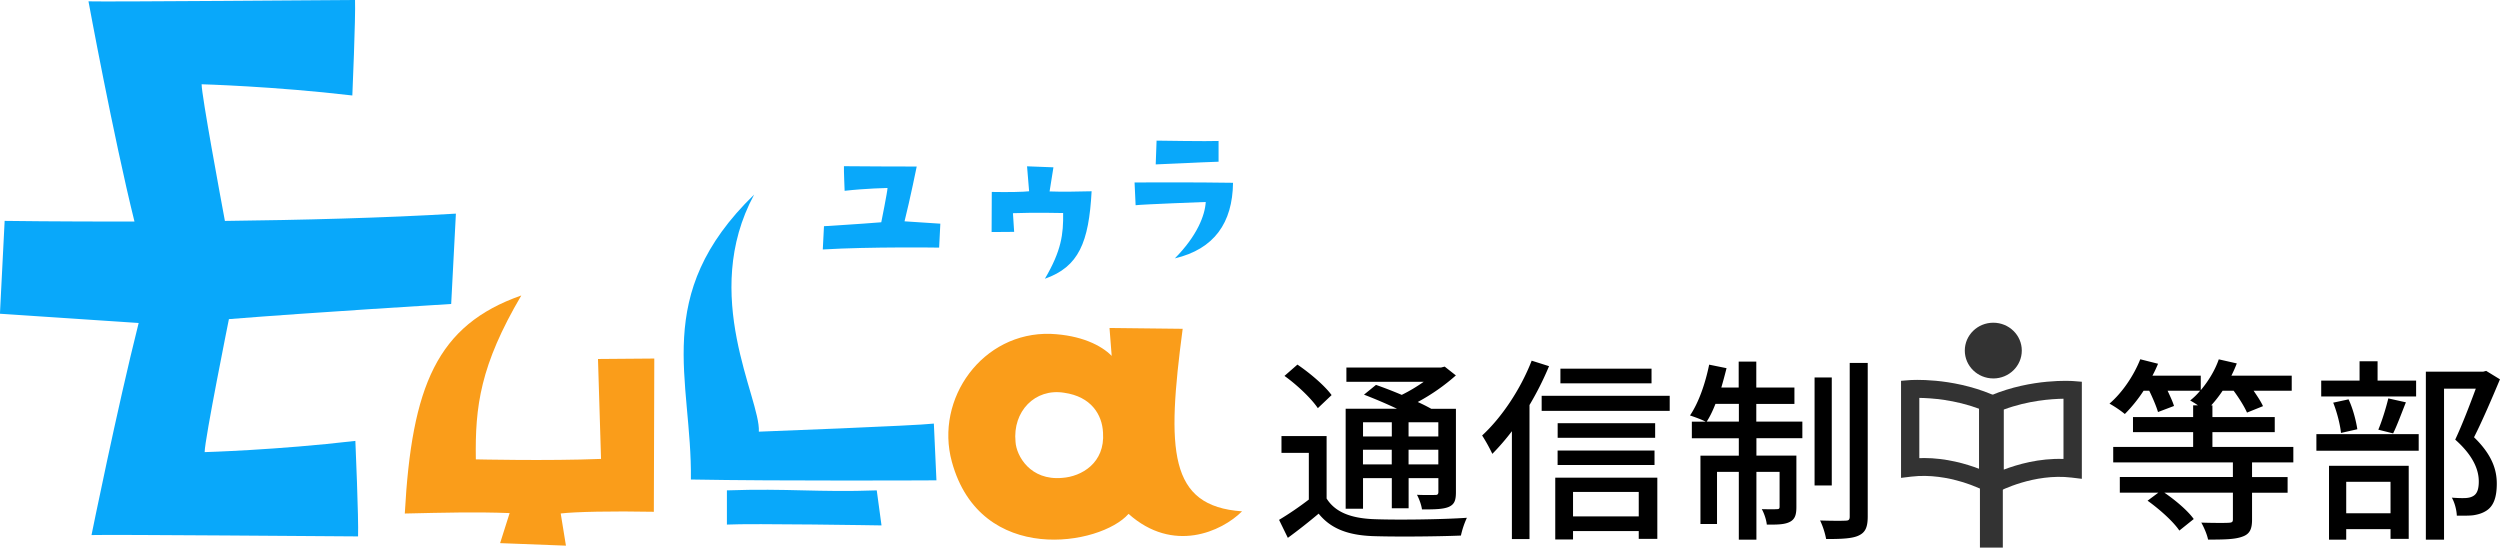 <svg width="210" height="46" fill="none" xmlns="http://www.w3.org/2000/svg"><g clip-path="url(#clip0_99_381)"><path d="M104.331 42.953c-1.71 1.705-5.786 3.556-9.533.211-2.327 2.666-12.442 4.414-14.841-4.375-1.455-5.3 2.582-10.923 8.295-10.744 2.548.108 4.258.96 5.13 1.85l-.183-2.345 6.146.07c-1.349 10.208-1.2 14.904 4.986 15.332zm-11.677-6.618c-.072-1.493-.982-3.024-3.275-3.345-2.438-.39-4.33 1.564-4.075 4.127.072 1.172 1.237 3.273 3.93 3.024 1.6-.109 3.603-1.244 3.42-3.806zm-42.423-6.18l4.73-.038-.038 12.873c-3.492-.07-6.623 0-7.823.142l.439 2.703-5.53-.212.8-2.524c-2.804-.109-5.492-.038-8.806.037.583-10.706 2.693-15.83 9.788-18.318-3.454 5.87-3.892 9.322-3.82 13.768 0 0 6.04.141 10.516-.038l-.256-8.393z" fill="#FA9D1A"/><path d="M63.748 36.26s13.241-.5 14.696-.679l.217 4.767s-13.208.07-20.626-.07c.11-8.394-3.401-15.465 5.313-23.933-4.576 8.468.544 17.135.395 19.91l.005.004zm-2.688 7.804v-2.873c5.164-.18 7.673.179 12.587 0l.4 2.944s-10.988-.18-12.987-.07zM37.9 25.525l.395-7.58c-6.017.364-13.045.538-19.403.613-.376-2.025-1.956-10.55-1.956-11.479 0 0 6.04.165 12.66.942 0 0 .284-6.58.226-8.021C28.69 0 8.906.165 7.432.113c0 0 2.077 11.281 3.864 18.497C4.908 18.62.39 18.554.39 18.554l-.395 7.8 11.652.777c-1.81 7.192-3.96 17.814-3.96 17.814 1.47-.057 21.258.113 22.39.113.058-1.437-.226-8.022-.226-8.022-6.619.773-12.66.942-12.66.942 0-1.05 2.038-11.172 2.038-11.172 6.845-.551 18.666-1.272 18.666-1.272l.005-.01zm38.083-6.934l3.005.198-.1 2.011s-5.762-.085-9.774.156l.1-1.955s3.05-.184 4.813-.33c0 0 .525-2.61.525-2.882 0 0-1.898.042-3.603.24 0 0-.072-1.696-.058-2.068.294 0 5.732.043 6.113.028 0 0-.554 2.737-1.021 4.593v.01zm9.21.886l-1.898.014.014-3.368c1.402.028 2.654 0 3.136-.056l-.173-2.097 2.216.085-.323 2.026c1.122.042 2.201.014 3.53-.014-.23 4.295-1.078 6.349-3.925 7.348 1.387-2.356 1.56-3.736 1.532-5.52 0 0-2.423-.057-4.215.013l.101 1.569h.005zm16.088-2.511s-5.308.198-5.89.273l-.088-1.912s5.294-.028 8.271.028c-.043 3.368-1.575 5.563-4.889 6.35 1.869-1.884 2.538-3.622 2.596-4.739zm1.079-5.12v1.738c-2.071.07-3.309.156-5.28.226l.073-1.997s4.408.07 5.207.028v.005z" fill="#09A8FA"/><path d="M167.437 31.79c1.322 0 2.394-1.049 2.394-2.342 0-1.293-1.072-2.34-2.394-2.34s-2.394 1.047-2.394 2.34 1.072 2.341 2.394 2.341zm.8 5.105h-1.922V46h1.922v-9.105z" fill="#333"/><path d="M167.774 41.808l-1.136-.612c-.029-.015-2.934-1.536-6.089-1.16l-.862.105v-8.154l.708-.056c.14-.01 3.458-.245 6.917 1.196l.467.193v8.483l-.005.005zm-6.185-3.335c1.903 0 3.594.5 4.649.904v-5.044c-2.043-.759-4.003-.895-5.015-.91v5.06c.126 0 .246-.005.371-.005l-.005-.005z" fill="#333"/><path d="M166.782 41.879V33.4l.467-.193c3.454-1.441 6.778-1.206 6.918-1.196l.708.056v8.154l-.863-.104c-3.155-.382-6.059 1.145-6.093 1.159l-1.137.607v-.004zm1.537-7.476v5.045c1.122-.428 2.962-.97 5.014-.895v-5.059c-1.011.014-2.972.151-5.014.91z" fill="#333"/><path d="M111.44 41.883c.723 1.15 2.047 1.64 3.892 1.724 1.898.08 5.757.033 7.886-.113a7.268 7.268 0 00-.501 1.493c-1.932.08-5.453.113-7.404.047-2.081-.08-3.526-.621-4.547-1.888a48.222 48.222 0 01-2.587 2.034l-.737-1.512a26.832 26.832 0 002.5-1.705V38.04h-2.298v-1.413h3.791v5.252l.005.004zm-.742-7.597c-.539-.806-1.743-1.955-2.803-2.709l1.089-.951c1.04.706 2.297 1.77 2.87 2.562l-1.156 1.098zm3.796 8.45h-1.459v-8.403h4.311a42.15 42.15 0 00-2.77-1.182l1.007-.82c.655.23 1.426.523 2.163.838.635-.31 1.291-.706 1.845-1.097h-6.494v-1.197h7.939l.318-.08.939.74a16.882 16.882 0 01-3.203 2.233c.438.197.823.395 1.141.574h2.067v6.99c0 .688-.116 1.032-.602 1.248-.473.198-1.176.212-2.25.212-.048-.377-.236-.885-.419-1.229.703.033 1.344.014 1.546.014.183 0 .251-.066.251-.264v-1.149h-2.5v2.53h-1.412v-2.53h-2.418v2.576-.004zm0-7.268v1.196h2.418v-1.196h-2.418zm2.413 3.542v-1.23h-2.418v1.23h2.418zm3.912-3.542h-2.5v1.196h2.5v-1.196zm0 3.542v-1.23h-2.5v1.23h2.5zm9.301-8.252a25.884 25.884 0 01-1.642 3.264v11.257h-1.479v-9.057a19.725 19.725 0 01-1.643 1.902 13.979 13.979 0 00-.857-1.544c1.643-1.512 3.223-3.872 4.162-6.284l1.459.462zm10.135 2.491v1.263h-10.756v-1.263h10.756zm-9.614 6.877h8.574v5.14h-1.561v-.655h-5.52v.706h-1.493v-5.191zm8.391-3.349h-8.189v-1.229h8.189v1.23zm-8.194 1.07h8.141v1.215h-8.141v-1.215zm7.89-5.648h-7.654v-1.23h7.654v1.23zm-6.594 9.124v2.053h5.52v-2.053h-5.52zm15.404-5.907h3.859v1.394h-3.859v1.46h3.358v4.315c0 .622-.101 1.017-.54 1.248-.438.231-1.074.245-1.946.231-.033-.377-.216-.937-.419-1.295.602.014 1.108.014 1.277 0 .168 0 .217-.047.217-.212v-2.92h-1.947v5.694h-1.478v-5.695h-1.831v4.381h-1.392v-5.742h3.223v-1.46h-3.945v-1.394h1.156c-.318-.18-.94-.396-1.311-.523.737-1.083 1.291-2.708 1.609-4.267l1.46.296a42.84 42.84 0 01-.438 1.625h1.459v-2.18h1.479v2.18h3.203v1.38h-3.203v1.494l.009-.01zm-1.473 0v-1.493h-1.966c-.217.556-.467 1.083-.737 1.493h2.703zm7.803 5.365h-1.445v-9.076h1.445v9.076zm3.02-10.287v12.882c0 .919-.202 1.348-.756 1.607-.54.263-1.479.296-2.736.296a6.586 6.586 0 00-.506-1.559c.939.033 1.845.033 2.134.014.27 0 .352-.08.352-.343V30.489h1.512v.005zm32.283 8.351v1.23h2.987v1.314h-2.987v2.265c0 .806-.202 1.215-.823 1.427-.622.231-1.546.245-2.871.245-.082-.428-.352-1.05-.569-1.427 1.007.033 2 .033 2.284.014.303-.014.371-.066.371-.296v-2.233h-5.757c.94.64 1.98 1.526 2.467 2.214l-1.209.97c-.501-.753-1.662-1.79-2.669-2.51l.906-.674h-3.237V40.07h9.499v-1.23H177.51v-1.295h6.714v-1.248h-5.053v-1.262h5.053v-.985h.405a7.11 7.11 0 00-.655-.41 5.41 5.41 0 00.838-.82h-2.736c.217.462.438.938.54 1.282l-1.344.509c-.135-.462-.439-1.183-.737-1.79h-.472a12.343 12.343 0 01-1.576 1.955 9.523 9.523 0 00-1.29-.872c1.059-.904 2.032-2.331 2.586-3.726l1.493.377a10.77 10.77 0 01-.472 1.003h4.061v1.216c.636-.754 1.19-1.658 1.513-2.59l1.512.343c-.135.363-.284.688-.453 1.031h5.068v1.263h-3.203c.317.461.621.918.79 1.295l-1.344.542c-.203-.476-.67-1.23-1.123-1.837h-.925a10.42 10.42 0 01-.958 1.23h.101v.984h5.236v1.262h-5.236v1.248h6.797v1.295h-3.459l-.01.005zm5.405-2.378h8.594v1.394h-8.594v-1.394zm8.377-3.166h-7.972v-1.328h3.222v-1.625h1.513v1.625h3.237v1.328zm-7.317 5.827h6.695v6.137h-1.527v-.82h-3.723v.886h-1.445v-6.203zm1.007-2.76c-.068-.688-.338-1.757-.655-2.544l1.29-.278c.371.773.636 1.837.737 2.51l-1.377.312h.005zm.438 4.102v2.643h3.723V40.47h-3.723zm2.697-4.38c.304-.707.656-1.856.839-2.624l1.478.33c-.37.918-.737 1.936-1.074 2.61l-1.243-.312v-.004zM210 31.855c-.655 1.56-1.459 3.448-2.182 4.875 1.546 1.493 1.912 2.775 1.912 3.89 0 1.117-.25 1.87-.857 2.267-.318.212-.689.33-1.122.395-.386.047-.906.033-1.378.033-.015-.443-.169-1.083-.419-1.512.438.033.838.047 1.141.033.27-.014.487-.066.67-.179.337-.198.453-.622.453-1.215 0-.952-.439-2.148-1.98-3.514.602-1.281 1.257-3.005 1.729-4.281h-2.668V45.33h-1.527V31.22h4.817l.25-.066 1.156.707.005-.005z" fill="#000"/></g><defs><clipPath id="clip0_99_381"><path fill="#fff" d="M0 0h210v46H0z"/></clipPath></defs></svg>